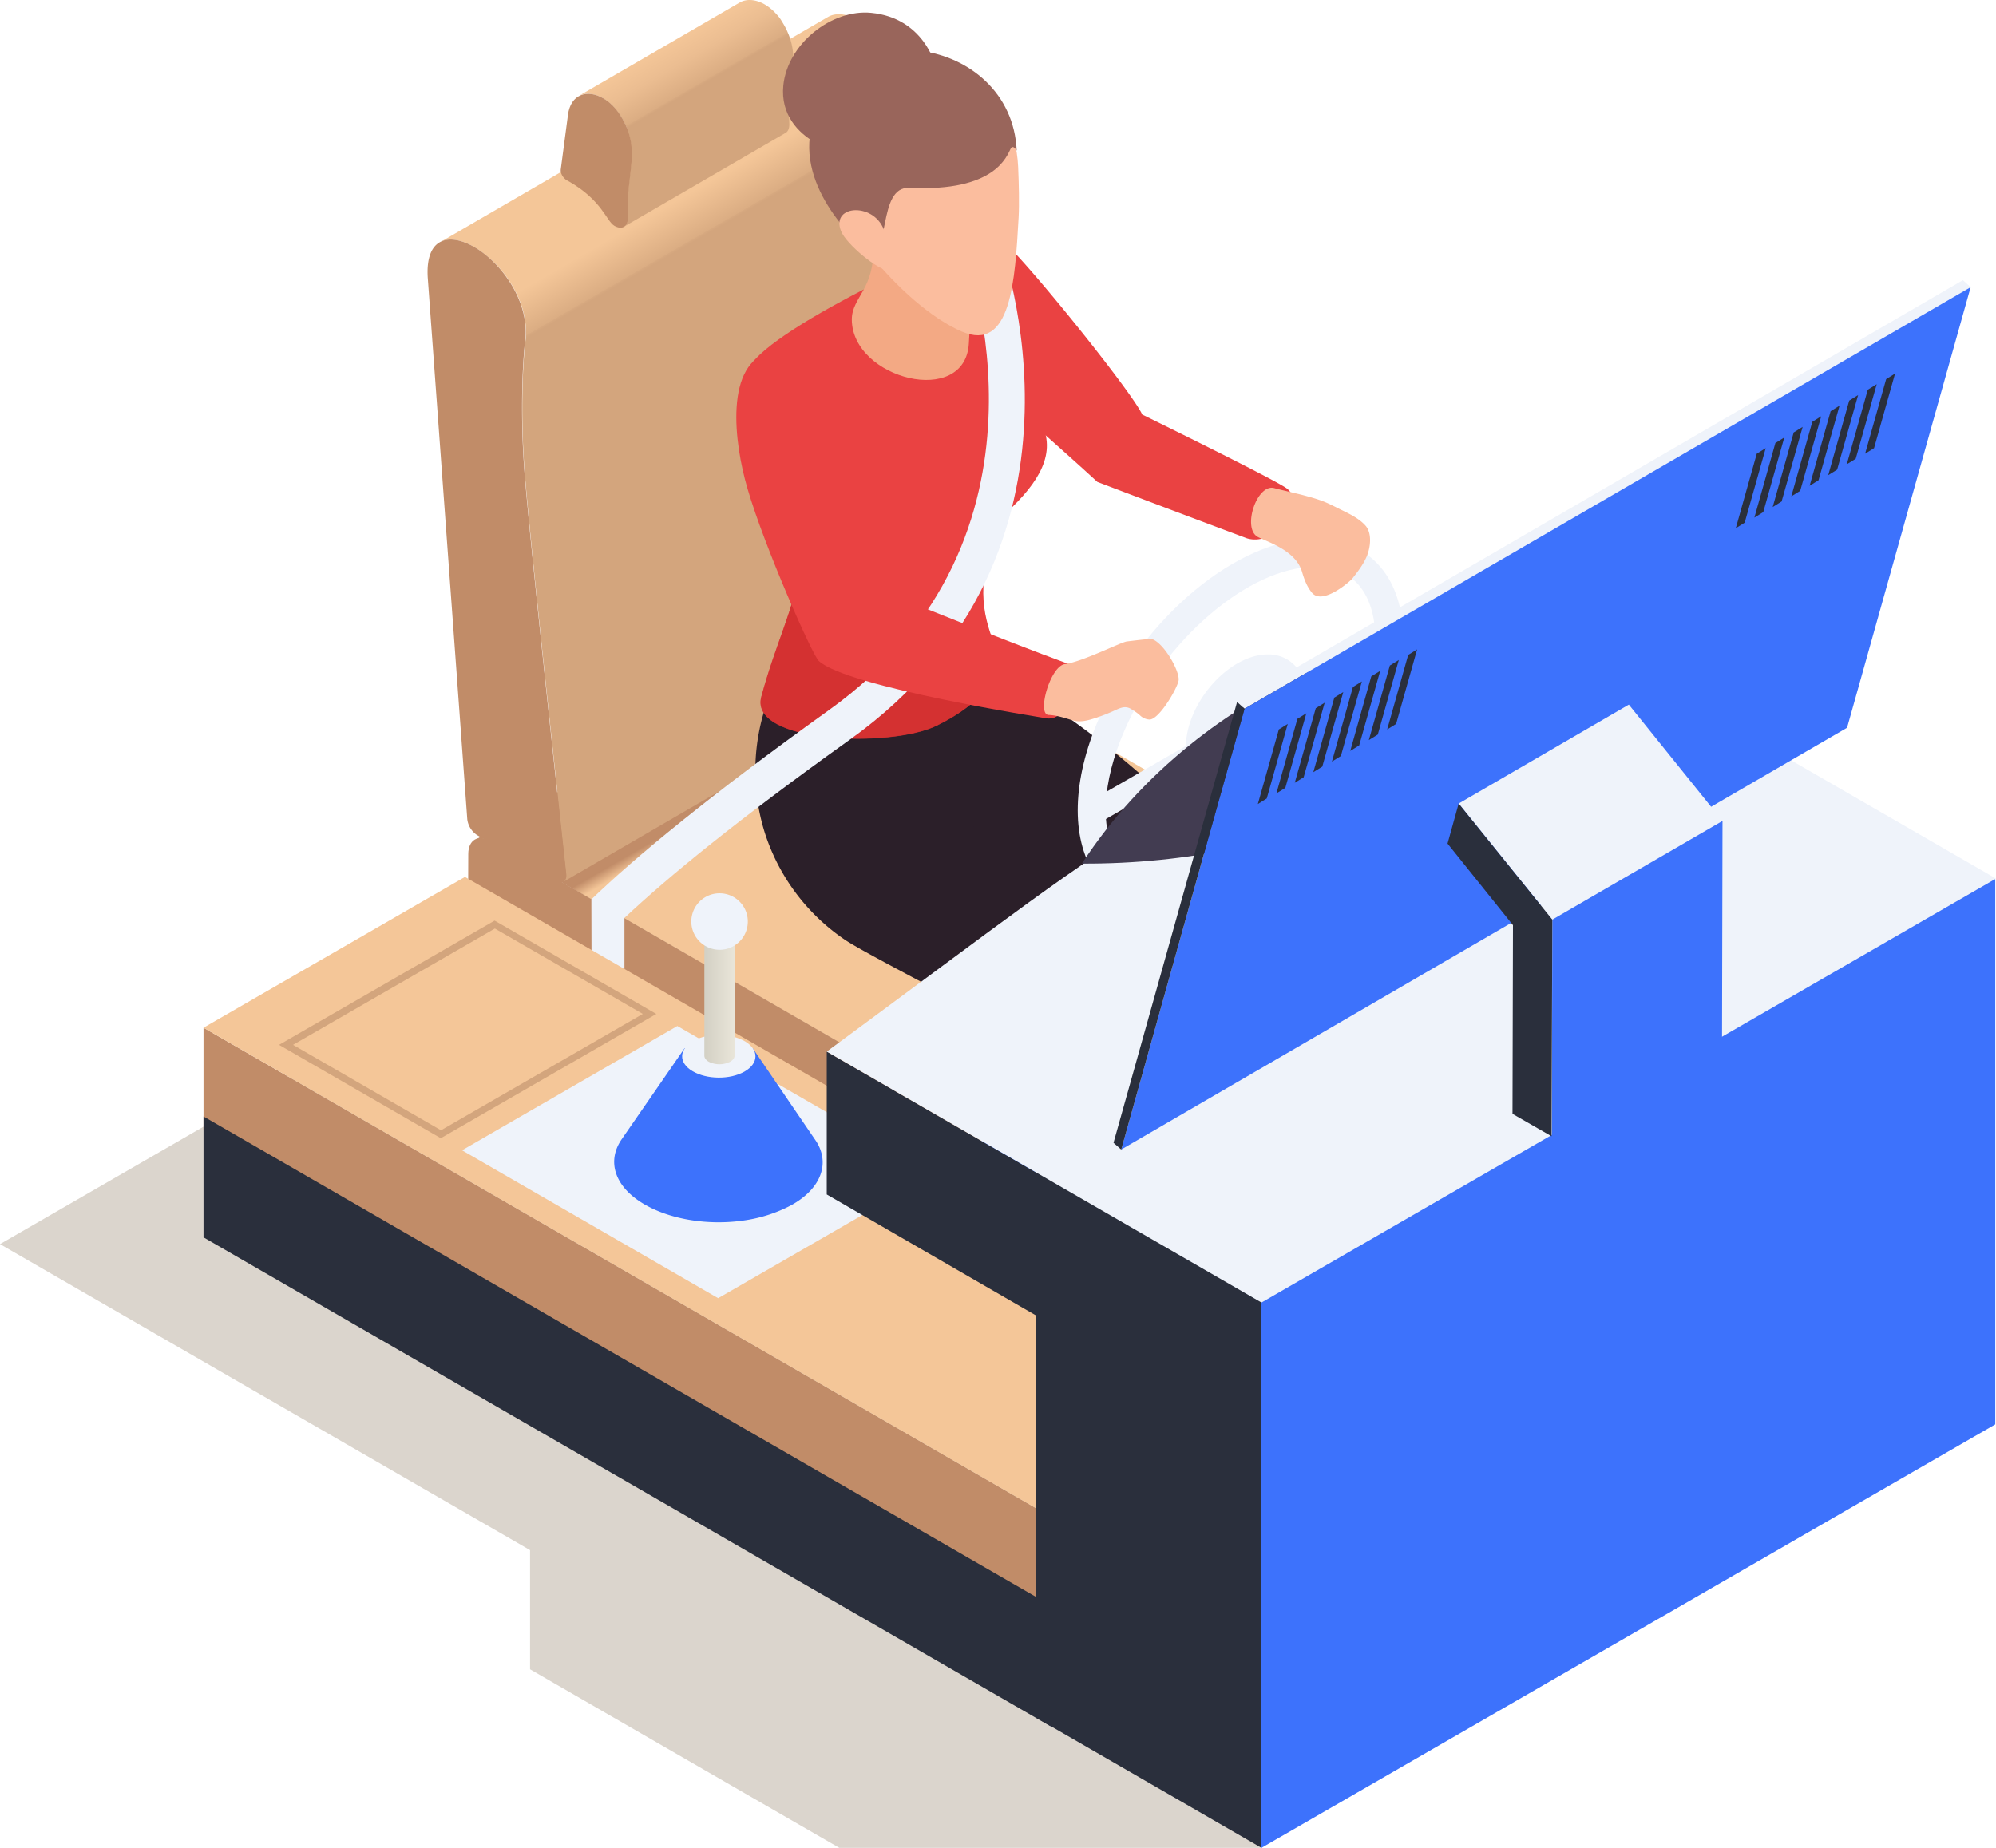 <svg width="54" height="50" viewBox="0 0 54 50" fill="none" xmlns="http://www.w3.org/2000/svg"><path opacity=".9" d="M18.65 22.898 0 33.664l14.34 8.28v3.225L22.707 50h11.422l5.335-8.964z" fill="#D7D1C8"/><path d="m22.543 35.055-9.339-5.393v-5.23l10.788 5.315z" fill="#2A2F3C"/><path d="m33.037 29.003-10.494 6.052v-5.23l10.494-6.058z" fill="#3D72FC"/><path d="M34.898 23.871a3.5 3.5 0 0 0-.607-.953 2.7 2.7 0 0 0-.686-.575l-9.828-5.673c-.17-.098-.32-.105-.431-.04l-10.494 6.1c.11-.066.267-.053.43.039l9.829 5.673c.248.144.477.34.686.575.248.28.457.607.607.953.17.392.274.797.274 1.175v.536c0 .19-.065.326-.176.392l10.494-6.099c.111-.065.176-.195.176-.391v-.536c0-.372-.104-.783-.274-1.175" fill="url(#a)"/><path d="M23.111 28.435c.869.503 1.568 1.717 1.561 2.71v.535c0 .385-.274.542-.614.346L13.27 25.797c-.34-.196-.607-.666-.607-1.051l.006-1.639c0-.385.274-.542.614-.346z" fill="#C18C68"/><path d="M24.678 6.524c-.104-1.424-.045-2.769.033-3.409a2.24 2.24 0 0 0-.196-1.168 3.4 3.4 0 0 0-.503-.784 2.8 2.8 0 0 0-.686-.574C22.98.386 22.635.32 22.4.459L11.905 6.555c.235-.137.581-.072.927.13.235.138.47.334.686.575a3 3 0 0 1 .503.784c.163.365.241.77.196 1.169-.079.646-.131 1.99-.033 3.408.124 1.736.92 9.036 1.136 11.027.013.104-.02.176-.072.209l10.495-6.098c.052-.033.085-.105.072-.209-.216-1.998-1.013-9.297-1.137-11.027" fill="url(#b)"/><path d="M12.825 6.68c.738.425 1.508 1.476 1.384 2.527-.078.646-.13 1.991-.032 3.408.124 1.737.92 9.036 1.136 11.027.02.196-.105.281-.268.19l-2.135-1.234a.6.6 0 0 1-.268-.431l-1.07-14.658c-.066-1.09.58-1.214 1.253-.829" fill="#C18C68"/><path d="M21.309.87a2 2 0 0 0-.15-.281 1 1 0 0 0-.157-.21 1.3 1.3 0 0 0-.314-.26c-.235-.137-.49-.157-.672-.053l-4.376 2.54c.183-.11.438-.085.673.052.11.066.215.15.313.262.052.065.105.13.157.209q.09.145.15.28c.346.784 0 1.345.046 2.468.006.13-.033.222-.105.261l4.376-2.54c.072-.039.11-.13.104-.26-.046-1.124.3-1.685-.046-2.468" fill="url(#c)"/><path d="M16.319 2.658c.17.098.333.255.47.47.581.94.144 1.496.196 2.75.013.247-.15.352-.36.234-.221-.124-.326-.679-1.22-1.195l-.072-.039c-.098-.058-.176-.19-.163-.287l.196-1.482c.072-.568.529-.699.953-.45" fill="#C18C68"/><path d="M33.631 38.254a13 13 0 0 1-.907-1.377c-.17-.294-.386-.549-.562-.83-.359-.567-1.234-.43-1.417.255-.032.118 0 .392.04.568q.017.127.045.255.13.59.092 1.188c-.007.072.483.647.868 1.071.078.085.15.183.209.28.176.268.392.51.672.654.333.17 1.75.418 1.75-.405.007-.627-.411-1.162-.79-1.659" fill="#3C427F"/><path d="M31.144 35.218c.039.327.098.549-.066.732-.11.13-.052.34.013.502.32.81.523 1.43.895 1.848.64.712 1.69.555 1.495-.17-.098-.359-.49-.868-.777-1.873-.098-.346-.157-.869-.229-1.306-.032-.183-1.331.267-1.331.267" fill="#FBBD9E"/><path d="M36.707 36.511a13 13 0 0 1-.908-1.378c-.17-.293-.385-.548-.561-.829-.36-.568-1.234-.43-1.417.255-.033.117 0 .392.04.568q.017.128.045.255c.085.391.117.79.091 1.188-.006.072.483.646.869 1.07.078.085.15.184.209.281.176.268.391.51.672.653.333.17 1.75.418 1.75-.404 0-.627-.418-1.156-.79-1.659" fill="#3C427F"/><path d="M34.219 33.482c.039.326.098.542-.066.73-.11.131-.052.34.014.504.32.81.522 1.43.894 1.847.64.712 1.691.555 1.495-.17-.098-.358-.49-.868-.777-1.873-.098-.346-.157-.869-.228-1.306-.033-.183-1.332.268-1.332.268" fill="#FBBD9E"/><path d="M34.611 26.333c-.032-1.084-.75-2.384-2.377-4.068-.934-.966-1.985-1.913-3.605-3.043a6.1 6.1 0 0 1-1.443-1.416l-.6-.836c-5.46 1.038-6.224 2.918-.83 5.909l6.406 3.14s-.914 1.75.542 4.466c.34.627.66 1.267.908 1.939.242.64.503 1.352.562 1.606.117.503 1.632.418 1.534-.137 0-.013-.307-4.727-1.097-7.56" fill="#2B1F29"/><path d="M32.313 30.929c.006-1.097.176-2.416-.02-3.37-.065-.312-.183-.632-.405-.867-.176-.183-4.943-3.598-6.19-4.923l-4.925-2.827a5.6 5.6 0 0 0-.078 3.604 5.53 5.53 0 0 0 2.168 2.886c.758.509 6.152 3.238 6.68 3.558.06.032.118.072.138.137s-.007.13-.04.196c-.17.359-.345.842-.385 1.234-.156 1.593 1.228 3.27 1.822 4.61.177.397 1.49.358 1.49-.053-.04-.496-.262-3.095-.255-4.185" fill="#2B1F29"/><path d="M27.343 6.726c.862.881 3.291 3.91 3.56 4.492 0 0 3.454 1.691 3.891 1.985.555.372-.241 1.606-1.058 1.364a805 805 0 0 1-4.048-1.527c-1.26-1.163-3.814-3.363-3.938-3.591-1.17-2.279 1.038-3.284 1.593-2.723" fill="#EA4242"/><path d="M20.23 10.05c-.143.62.295 1.285.563 1.86 1.639 3.447.541 4.179-.196 6.94-.34 1.267 3.526 1.391 4.754.777 1.502-.744 1.652-1.488 1.606-1.906-.059-.516-.574-1.162-.248-2.612.137-.607.287-1.012.686-1.397.83-.816 1.227-1.606.666-2.468-.314-.483-1.097-1.058-.908-2.566.052-.43.19-.862.163-1.293-.02-.404-.248-.946-.692-.96-.483-.006-6.151 2.593-6.393 3.624" fill="#EA4242"/><path opacity=".8" d="M24.182 17.871c-1.071-.66-1.75-1.6-2.566-2.442-.125 1.045-.62 1.946-1.02 3.428-.339 1.267 3.527 1.39 4.755.777.522-.255.868-.516 1.11-.758-.79-.254-1.567-.568-2.28-1.005" fill="#CE2E2E"/><path d="m27.049 6.563-.914.352c.026.079 2.827 7.62-3.71 12.3-3.271 2.345-5.217 3.964-6.426 5.12l.007 2.611.888.555v-2.664c1.189-1.116 3.05-2.644 6.1-4.825 7.15-5.118 4.081-13.364 4.055-13.45" fill="#EFF3FA"/><path d="M23.568.347c-1.064-.104-2.259.83-2.376 1.965-.079.79.404 1.287.868 1.548.692.391.81-.007 1.338-.17.425-.13 2.03-1.639 1.907-1.926 0 .006-.307-1.28-1.737-1.417" fill="#99655B"/><path d="M23.045 8.646c.007 1.612 3.076 2.39 3.167.64.026-.543.059-1.084.196-1.613.267-1 .117-1.985-1.3-2.233-1.762-.314-1.52.516-1.488 1.214.059 1.162-.575 1.384-.575 1.992" fill="#F3A984"/><path d="M22.288 2.815c-.222.307-.248.712-.222 1.084.137 1.717 2.345 4.387 3.958 5.073 1.332.568 1.436-1.378 1.534-3.088.02-.372.007-.914-.013-1.371-.045-1.032-.555-2.011-1.436-2.547-.673-.41-1.49-.58-2.273-.215-.255.117-1.345.783-1.548 1.064" fill="#FBBD9E"/><path d="M21.936 3.527c-.347 1.736 1.488 3.232 1.488 3.232.712.307.281-1.724 1.183-1.678 2.324.117 2.631-.862 2.736-1.058.065-.124.163.052.163.052-.137-3.127-4.904-3.878-5.57-.548" fill="#99655B"/><path d="M22.752 6.25c.143.365 1.032 1.077 1.227 1.037.248-.045.026-.757-.039-.992-.235-.836-1.475-.77-1.188-.046" fill="#FBBD9E"/><path d="M31.549 24.628c-.83 0-1.522-.352-1.94-.986-.64-.979-.6-2.54.118-4.191 1.182-2.736 3.755-4.877 5.844-4.877.83 0 1.522.352 1.94.986.64.979.6 2.54-.118 4.191-1.182 2.736-3.748 4.877-5.844 4.877m4.022-9.29c-1.782 0-4.094 1.985-5.146 4.42-.614 1.41-.679 2.71-.176 3.467.28.43.718.646 1.3.646 1.782 0 4.094-1.985 5.145-4.42.614-1.41.68-2.71.177-3.474-.281-.424-.718-.64-1.3-.64" fill="#EFF3FA"/><path d="M35.146 18.152a.98.98 0 0 0-.855-.444c-.745 0-1.613.698-2.011 1.619-.255.594-.261 1.156-.007 1.54.19.288.49.445.855.445.745 0 1.613-.699 2.011-1.62.262-.587.262-1.149.007-1.54" fill="#EFF3FA"/><path d="m34.324 19.62 3.003-1.73c.287-.163.229-.868-.046-.705l-3.27 1.887a.324.324 0 0 0-.118.438.32.32 0 0 0 .43.11" fill="#EFF3FA"/><path d="m34.05 19.549-.02 3.467c0 .333-.64.627-.64.307l.02-3.774a.31.31 0 0 1 .32-.314.31.31 0 0 1 .32.314m-4.22 2.664 3.004-1.73c.287-.164.229-.869-.045-.706l-3.272 1.887a.324.324 0 0 0-.117.438.32.32 0 0 0 .43.11" fill="#EFF3FA"/><path d="M20.225 13.229c.463 1.586 1.75 4.492 1.926 4.655.77.712 6.1 1.54 6.165 1.554.64.098 1.006-1.319.549-1.489-1.58-.574-5.055-1.978-5.055-1.978-.522-1.606-.745-2.625-1.195-4.25-.346-1.274-.438-2.501-1.705-2.227-1.345.294-1.044 2.52-.685 3.735" fill="#EA4242"/><path d="M31.176 17.296c-.059-.02-.51.04-.686.06-.15.012-1.181.541-1.677.613-.399.046-.77 1.364-.444 1.377.254.007.561.125.692.157.176.04.359-.006.528-.059q.306-.097.601-.235c.157-.072.274-.11.418-.02.085.053.157.099.229.164a.4.4 0 0 0 .26.117c.262.007.764-.861.79-1.064.027-.254-.391-.992-.711-1.11m2.841-2.774c.195.117 1.031.346 1.207.946.06.203.13.399.268.568.287.353 1.038-.307 1.097-.385.15-.19.3-.385.392-.607.097-.235.143-.62-.04-.823-.202-.228-.528-.359-.796-.496-.261-.13-.392-.196-.888-.326-.118-.033-.744-.177-.777-.19-.47-.137-.875 1.065-.463 1.313" fill="#FBBD9E"/><path d="M28.42 43.791 5.506 30.563v-2.755l22.916 13.228z" fill="#C18C68"/><path d="m35.493 39.71-7.072 4.081v-2.755l7.072-4.08z" fill="#D3A57D"/><path d="M28.42 41.036 5.506 27.808l7.073-4.08 22.915 13.227z" fill="#F4C698"/><path d="m12.5 31.125 5.825-3.363 6.935 4.003-5.831 3.362z" fill="#EFF3FA"/><path d="m13.381 24.91-5.832 3.362 4.376 2.526 5.831-3.362zm-1.45 5.673-4.003-2.311 5.46-3.147 4.003 2.31z" fill="#D3A57D"/><path d="M28.42 46.71 5.506 33.481V30.21l22.916 13.227z" fill="#2A2F3C"/><path d="M35.493 42.622 28.42 46.71v-3.27l7.073-4.081zM22.06 30.85l-1.691-2.48-1.848-.007-1.705 2.468c-.398.581-.202 1.267.595 1.743.724.431 1.763.588 2.71.45a3.9 3.9 0 0 0 1.28-.41c.842-.464 1.064-1.17.66-1.763" fill="#3D72FC"/><path d="M20.16 28.18c-.386-.228-1.013-.235-1.405-.013-.391.222-.404.588-.02.816.386.229 1.013.235 1.405.013.391-.222.398-.587.02-.816" fill="#EFF3FA"/><path d="M19.056 24.935v3.63c0 .06.04.118.118.164a.65.65 0 0 0 .58 0c.08-.046.125-.111.118-.17v-3.63z" fill="url(#d)"/><path d="M19.467 25.7a.764.764 0 1 0 0-1.529.764.764 0 0 0 0 1.528" fill="#EFF3FA"/><path d="M28.035 46.48 34.128 50l2.24-16.048-8.333-2.227z" fill="#2A2F3C"/><path d="m22.367 32.32 7.124 4.12 4.637-1.195-11.761-6.79z" fill="#2A2F3C"/><path d="M53.98 38.542 34.127 50V35.245l6.139-10.31 13.714-1.149z" fill="#3D72FC"/><path d="m54 23.773-11.761-6.79c-12.186 5.393-10.24 4.374-19.872 11.471l11.761 6.79z" fill="#EFF3FA"/><path d="M40.828 17.642c-.79 3.389-5.864 5.752-11.559 5.726 3.252-4.988 9.495-7.044 11.559-5.726" fill="#423C51"/><path d="M33.468 18.994 53.105 7.58l.21.19L33.67 19.177z" fill="#EFF3FA"/><path d="M33.67 19.177 53.314 7.77l-3.343 11.922-19.637 11.412z" fill="#3D72FC"/><path d="m34.598 19.738.241-.15-.568 2.018-.241.15zm-.066 1.73.242-.15.568-2.017-.242.15zm.497-.287.241-.15.568-2.017-.241.15zm.502-.287.242-.15.568-2.018-.242.15zm.503-.287.242-.15.568-2.018-.242.15zm.496-.288.242-.15.568-2.017-.242.15zm.503-.293.242-.15.568-2.018-.242.15zm.496-.288.242-.15.568-2.017-.242.15zm9.999-7.462.242-.15-.569 2.017-.241.15zm-.065 1.73.241-.15.568-2.018-.241.15zm.496-.287.241-.15.569-2.018-.242.15zm.503-.288.241-.15.568-2.017-.241.15zm.496-.287.241-.15.568-2.018-.241.15zm.503-.287.241-.15.568-2.018-.241.15zm.502-.294.242-.15.568-2.018-.242.15zm.496-.287.242-.15.568-2.018-.241.15zm-16.991 6.718.202.183-3.336 11.928-.209-.183z" fill="#2A2F3C"/><path d="m39.463 21.743 4.604-2.677 2.534 3.147-4.604 2.67z" fill="#EFF3FA"/><path d="m41.997 24.883 4.604-2.67-.02 9.232-4.604 2.677z" fill="#3D72FC"/><path d="m39.463 21.743 2.533 3.14-.02 5.863-1.057-.607.013-5.106-1.77-2.207z" fill="#2A2F3C"/><defs><linearGradient id="a" x1="20.861" y1="18.059" x2="27.837" y2="30.144" gradientUnits="userSpaceOnUse"><stop offset=".177" stop-color="#C18C68"/><stop offset=".202" stop-color="#F4C698"/><stop offset=".778" stop-color="#F4C698"/><stop offset=".857" stop-color="#E9BB8F"/><stop offset=".872" stop-color="#D3A57D"/></linearGradient><linearGradient id="b" x1="15.127" y1="4.651" x2="22.729" y2="17.821" gradientUnits="userSpaceOnUse"><stop offset=".148" stop-color="#F4C698"/><stop offset=".222" stop-color="#DBAD83"/><stop offset=".223" stop-color="#D7A980"/><stop offset=".227" stop-color="#D3A57D"/></linearGradient><linearGradient id="c" x1="17.843" y1="1.324" x2="19.686" y2="4.518" gradientUnits="userSpaceOnUse"><stop stop-color="#F4C698"/><stop offset=".168" stop-color="#EBBD91"/><stop offset=".364" stop-color="#DBAD83"/><stop offset=".37" stop-color="#D7A980"/><stop offset=".384" stop-color="#D3A57D"/></linearGradient><linearGradient id="d" x1="19.057" y1="26.868" x2="19.875" y2="26.868" gradientUnits="userSpaceOnUse"><stop stop-color="#D3D0C4"/><stop offset="1" stop-color="#E9E5D9"/></linearGradient></defs></svg>